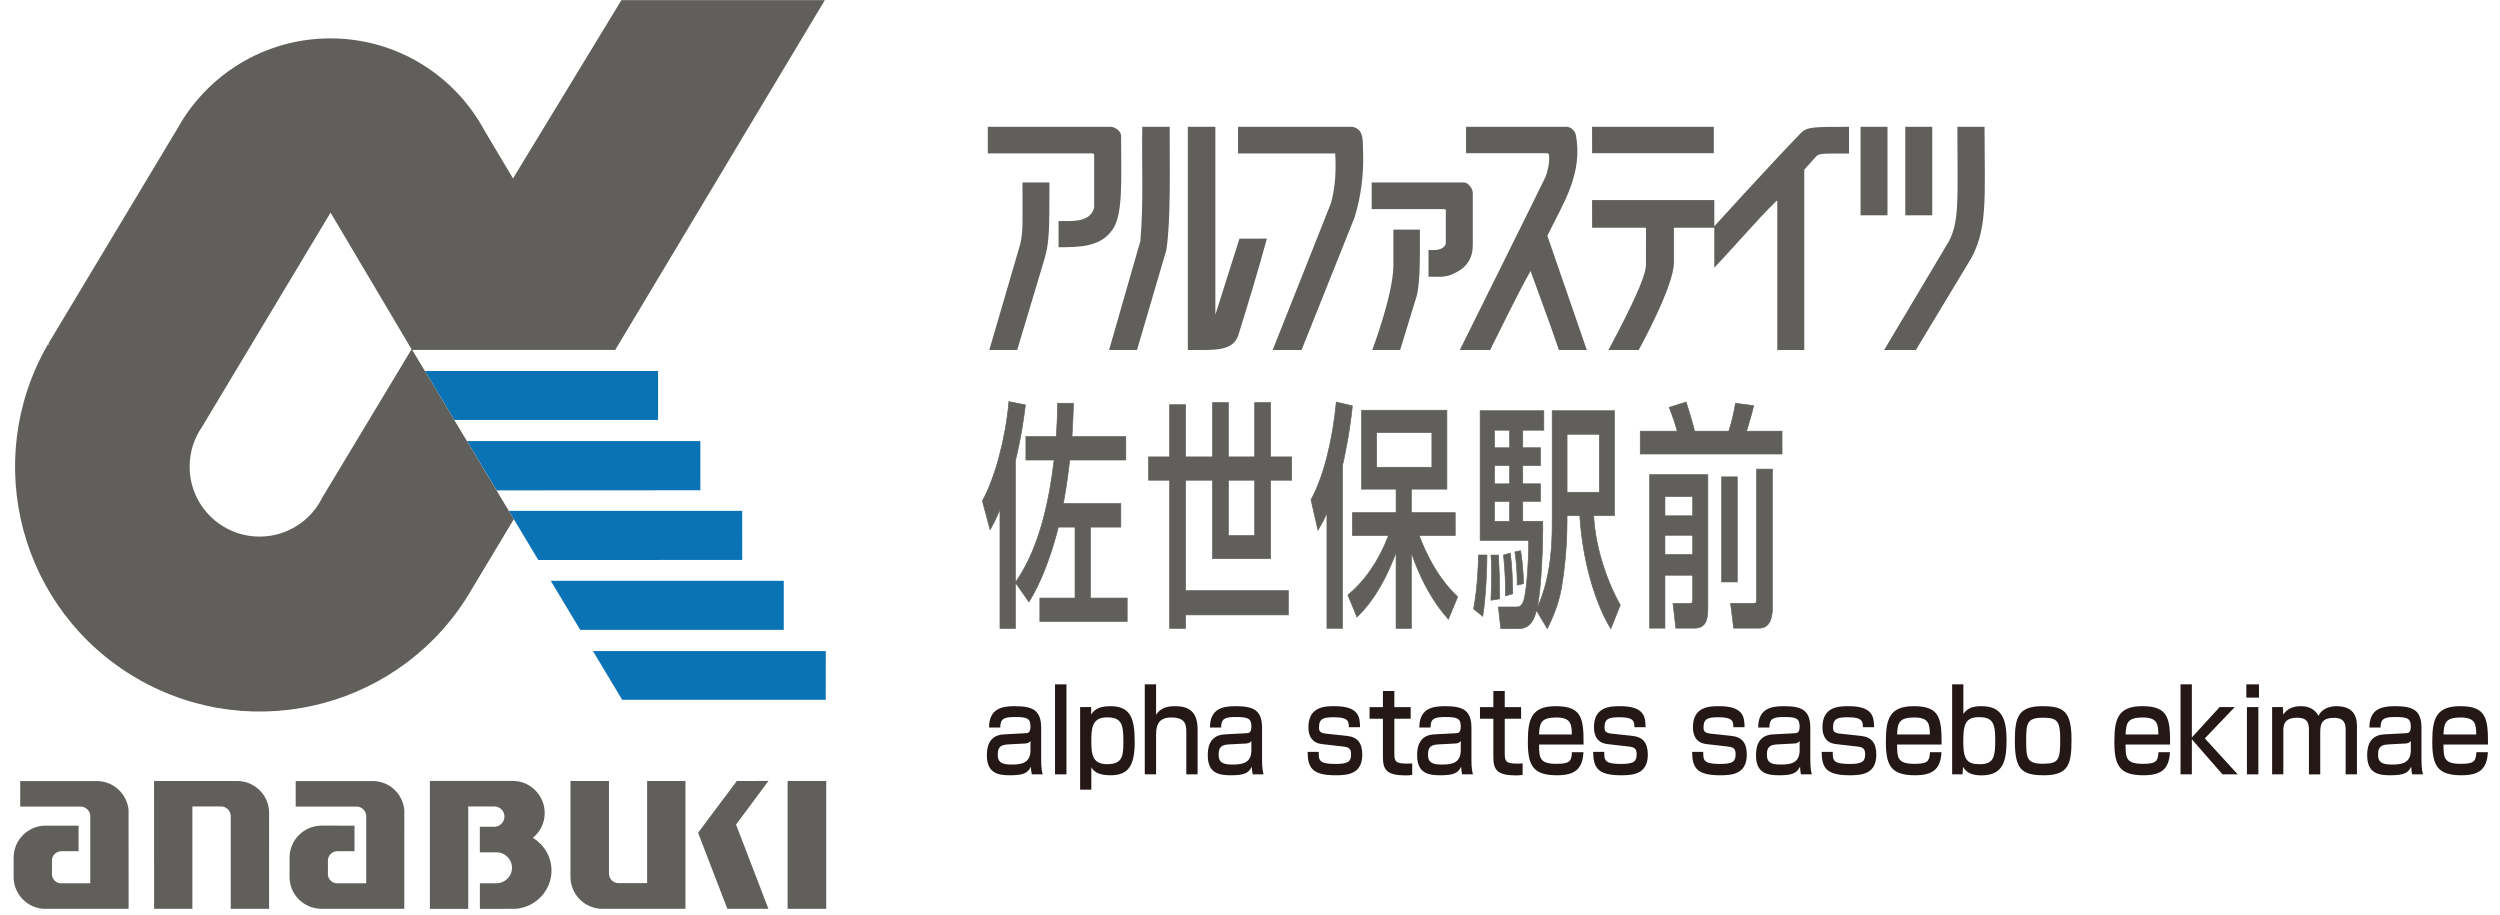 <?xml version="1.0" encoding="UTF-8"?>
<svg id="_レイヤー_2" data-name="レイヤー 2" xmlns="http://www.w3.org/2000/svg" xmlns:xlink="http://www.w3.org/1999/xlink" viewBox="0 0 164 60">
  <defs>
    <style>
      .cls-1 {
        fill: none;
      }

      .cls-2 {
        clip-path: url(#clippath);
      }

      .cls-3 {
        fill: #231815;
      }

      .cls-4 {
        fill: #0a73b5;
      }

      .cls-5, .cls-6 {
        fill: #605f5b;
      }

      .cls-6 {
        stroke: #605f5b;
        stroke-width: .042px;
      }
    </style>
    <clipPath id="clippath">
      <rect class="cls-1" width="164" height="60"/>
    </clipPath>
  </defs>
  <g id="_レイヤー_1-2" data-name="レイヤー 1">
    <g class="cls-2">
      <g>
        <g>
          <g>
            <path class="cls-5" d="m26.525,53.161c-.087-1.077-.975-1.925-2.076-1.925-.007,0-5.051.002-5.051.002v1.675h4.054c.296.031.54.271.572.568v4.461h-1.99c-.267-.042-.48-.253-.522-.521v-1.045c.046-.303.305-.536.621-.536h-.002,1.125v-1.678l-2.157-.002c-1.157,0-2.104.943-2.104,2.1v1.267c0,1.158.942,2.09,2.1,2.09h5.427l.002-6.457Z"/>
            <path class="cls-5" d="m8.436,53.161c-.087-1.077-.989-1.925-2.09-1.925-.006,0-5.02.002-5.02.002v1.675h4.021c.299.031.542.271.575.568v4.461h-1.991c-.267-.042-.48-.253-.522-.521v-1.045c.044-.303.305-.536.621-.536h-.003,1.128v-1.678h-2.158v-.002c-1.158,0-2.104.943-2.104,2.1v1.267c0,1.158.941,2.097,2.099,2.097v-.007h5.445l-.002-6.457Z"/>
            <path class="cls-5" d="m17.652,53.235c-.049-1.114-.972-2.003-2.097-2.003h-5.449l.002,8.386h2.512v-6.715h1.887c.342,0,.62.285.63.623v6.092h2.514l.002-6.383Z"/>
            <rect class="cls-5" x="51.667" y="51.232" width="2.534" height="8.386"/>
            <path class="cls-5" d="m42.452,57.931l-1.875.002c-.345,0-.625-.272-.628-.618v-6.082h-2.526v6.29c0,1.158.939,2.095,2.098,2.095h5.445v-8.385h-2.514v6.699Z"/>
            <path class="cls-5" d="m34.955,54.963c.475-.384.779-.973.779-1.632,0-1.145-.939-2.099-2.067-2.099v-.003h-5.46v.007h-.008v8.384h2.516v-6.714h1.776c.336.032.6.315.6.659,0,.36-.286.66-.644.669h-.97v1.678h1.097v.002c.558,0,1.012.453,1.012,1.013s-.454,1.014-1.012,1.014l.037.003h-1.131v1.677l2.333-.002c1.322-.097,2.365-1.185,2.365-2.511,0-.909-.49-1.702-1.223-2.144"/>
            <polygon class="cls-5" points="48.337 51.232 45.794 54.626 45.794 54.627 47.714 59.618 50.408 59.618 48.284 54.093 50.409 51.231 48.337 51.232"/>
            <polygon class="cls-4" points="29.798 27.546 43.169 27.546 43.169 24.337 27.872 24.337 29.798 27.546"/>
            <polygon class="cls-4" points="32.582 32.17 45.944 32.162 45.942 28.935 30.63 28.935 32.582 32.17"/>
            <polygon class="cls-4" points="35.313 36.738 48.69 36.731 48.688 33.511 33.378 33.511 35.313 36.738"/>
            <polygon class="cls-4" points="38.063 41.32 51.415 41.32 51.415 38.1 36.129 38.1 38.063 41.32"/>
            <polygon class="cls-4" points="40.815 45.907 54.169 45.909 54.171 42.71 38.896 42.708 40.815 45.907"/>
            <path class="cls-5" d="m54.111.007h-13.346l-7.111,11.697-1.865-3.126c-1.932-3.605-5.737-6.06-10.114-6.06-4.321,0-8.083,2.389-10.037,5.919L3.179,22.53l.07.058-.107.005c-4.435,7.679-1.804,17.499,5.877,21.932,7.679,4.434,17.497,1.801,21.932-5.877l2.756-4.588-6.665-11.106h13.317L54.111.007ZM21.143,32.639c-.747,1.518-2.31,2.561-4.115,2.561-2.534,0-4.588-2.054-4.588-4.587,0-.964.297-1.859.806-2.597l8.439-14.067,5.314,8.963-5.857,9.726Z"/>
          </g>
          <g>
            <path class="cls-5" d="m72.85,8.319c.306,0,.694.298.694.595,0,2.84.162,5.314-.634,6.242-.776,1.062-2.191,1.062-3.468,1.062v-1.718c.844,0,2.076.117,2.335-.875v-3.466s.003-.094-.128-.094h-6.849v-1.746h8.049Z"/>
            <path class="cls-5" d="m66.916,16.06c.215-.821.158-1.638.158-4.09h1.769c0,3.204-.01,3.903-.318,4.996l-1.798,5.994h-1.829l2.017-6.9Z"/>
            <path class="cls-5" d="m74.807,15.81c.221-2.433.079-4.993.126-7.491h1.798c0,2.993.076,6.12-.219,8.086l-1.926,6.555h-1.83l2.052-7.149Z"/>
            <path class="cls-5" d="m77.922,8.319h1.806v12.329l1.58-4.992,1.8-.002c-.598,2.184-1.232,4.276-1.895,6.4-.403,1.008-1.56.905-3.292.905v-14.641Z"/>
            <path class="cls-5" d="m88.727,8.319c.835.172.639,1.11.693,1.655.049,1.45-.141,2.964-.567,4.307l-3.471,8.679h-1.895l3.817-9.614c.299-1.047.349-2.171.285-3.279h-6.376v-1.747h7.513Z"/>
            <path class="cls-5" d="m91.406,17.493v-2.43h1.736c0,1.536.046,3.453-.221,4.398l-1.072,3.499h-1.829s1.339-3.533,1.385-5.467"/>
            <path class="cls-5" d="m96.045,11.97c.256,0,.57.406.57.659v3.441c0,.879-.388,1.504-1.294,1.895-.459.249-1.06.186-1.61.186v-1.746c.428,0,.947.045,1.134-.407v-2.215s.005-.062-.126-.062h-4.735v-1.751h6.059Z"/>
            <path class="cls-5" d="m101.389,11.597c.079-.168.301-.933.223-1.438,0,0-.013-.107-.136-.107h-5.303v-1.733h6.596c.271,0,.532.246.6.498.507,2.606-.868,4.589-1.861,6.651l2.587,7.491h-1.83c-.586-1.733-1.232-3.433-1.862-5.182-.932,1.669-1.783,3.467-2.651,5.182h-1.988s5.347-10.768,5.625-11.362"/>
            <path class="cls-5" d="m104.441,13.126h8.017v1.717s3.773-4.153,5.68-6.118c.411-.406.818-.406,3.158-.406v1.751c-1.817,0-1.963,0-2.148.184l-.789.875v11.83h-1.769v-9.77l-.031-.032c-1.374,1.343-2.727,2.966-4.102,4.403v-2.622h-2.65v2.305c0,1.542-2.307,5.717-2.307,5.717h-1.986c.673-1.265,2.46-4.613,2.46-5.557,0-1.365.002-1.832.002-2.465h-3.534l-.002-1.811Z"/>
            <path class="cls-5" d="m104.441,8.319h7.985v1.732h-7.984s-.002-1.732-.002-1.732"/>
            <rect class="cls-5" x="122.053" y="8.319" width="1.767" height="5.805"/>
            <path class="cls-5" d="m127.859,15.81c.699-1.373.545-2.787.545-7.491h1.783c0,4.691.259,6.894-1.098,8.991l-3.408,5.649h-2.081l4.259-7.149Z"/>
            <rect class="cls-5" x="124.987" y="8.319" width="1.767" height="5.805"/>
          </g>
        </g>
        <g>
          <path class="cls-3" d="m68.301,49.854c0,.577.061.801.102.944h-.715c-.041-.188-.047-.262-.061-.502-.209.419-.485.562-1.376.562-.769,0-1.511-.127-1.511-1.304,0-.3,0-1.319,1.1-1.378l1.403-.075c.182-.007.357-.015.357-.442,0-.532-.223-.622-1.012-.622-.715,0-.971.098-.971.689h-.735c.007-1.184.755-1.401,1.666-1.401,1.208,0,1.753.262,1.753,1.438v2.09Zm-.701-1.251c-.101.165-.317.172-.371.172l-1.14.06c-.627.03-.634.397-.634.697,0,.562.398.622.951.622.654,0,1.194-.127,1.194-.944v-.607Z"/>
          <path class="cls-3" d="m69.959,44.894v5.904h-.749v-5.904h.749Z"/>
          <path class="cls-3" d="m70.855,46.385h.722l.007.487c.162-.24.384-.547,1.268-.547,1.369,0,1.585.899,1.585,2.367,0,1.596-.465,2.166-1.585,2.166-.856,0-1.099-.277-1.261-.517v1.461h-.735v-5.417Zm2.839,2.195c0-1.094-.142-1.521-1.072-1.521-1.019,0-1.032.757-1.032,1.633,0,.869.128,1.438,1.039,1.438,1.052,0,1.065-.592,1.065-1.551Z"/>
          <path class="cls-3" d="m75.839,44.894v2c.33-.54.91-.569,1.254-.569.795,0,1.47.277,1.47,1.521v2.952h-.742v-2.839c0-.405-.067-.892-.964-.892-.789,0-1.018.397-1.018,1.131v2.6h-.742v-5.904h.742Z"/>
          <path class="cls-3" d="m82.791,49.854c0,.577.061.801.102.944h-.715c-.041-.188-.047-.262-.061-.502-.209.419-.485.562-1.376.562-.769,0-1.511-.127-1.511-1.304,0-.3,0-1.319,1.1-1.378l1.403-.075c.182-.007.357-.015.357-.442,0-.532-.223-.622-1.012-.622-.715,0-.971.098-.971.689h-.735c.007-1.184.755-1.401,1.666-1.401,1.208,0,1.753.262,1.753,1.438v2.09Zm-.701-1.251c-.101.165-.317.172-.371.172l-1.14.06c-.627.03-.634.397-.634.697,0,.562.398.622.951.622.654,0,1.194-.127,1.194-.944v-.607Z"/>
          <path class="cls-3" d="m88.482,47.704c0-.337.006-.652-.944-.652-.681,0-1.012.06-1.012.659,0,.232.041.375.486.42l1.375.149c.668.075.978.465.978,1.229,0,1.304-1.025,1.349-1.753,1.349-1.544,0-1.821-.502-1.834-1.536h.729c0,.547,0,.794,1.119.794.877,0,1.005-.21,1.005-.637,0-.36-.128-.465-.539-.51l-1.376-.157c-.884-.098-.884-.914-.884-1.109,0-1.341,1.059-1.378,1.707-1.378,1.646,0,1.666.749,1.679,1.378h-.735Z"/>
          <path class="cls-3" d="m90.72,45.329h.749v1.057h1.072v.764h-1.072v2.292c0,.517.087.652.856.652.142,0,.189-.008.317-.015v.757c-.202.03-.357.03-.438.03-1.18,0-1.484-.33-1.484-1.176v-2.54h-.876v-.764h.876v-1.057Z"/>
          <path class="cls-3" d="m96.526,49.854c0,.577.061.801.102.944h-.715c-.041-.188-.047-.262-.061-.502-.209.419-.485.562-1.376.562-.769,0-1.511-.127-1.511-1.304,0-.3,0-1.319,1.1-1.378l1.403-.075c.182-.007.357-.015.357-.442,0-.532-.223-.622-1.012-.622-.715,0-.971.098-.971.689h-.735c.007-1.184.755-1.401,1.666-1.401,1.208,0,1.753.262,1.753,1.438v2.09Zm-.701-1.251c-.101.165-.317.172-.371.172l-1.14.06c-.627.03-.634.397-.634.697,0,.562.398.622.951.622.654,0,1.194-.127,1.194-.944v-.607Z"/>
          <path class="cls-3" d="m97.962,45.329h.749v1.057h1.072v.764h-1.072v2.292c0,.517.087.652.856.652.142,0,.189-.008.317-.015v.757c-.202.03-.357.03-.438.03-1.18,0-1.483-.33-1.483-1.176v-2.54h-.877v-.764h.877v-1.057Z"/>
          <path class="cls-3" d="m100.962,48.842c.007.847.014,1.266,1.126,1.266.89,0,.998-.165,1.032-.764h.755c-.061,1.079-.526,1.514-1.733,1.514-1.571,0-1.915-.629-1.915-2.188,0-1.476.216-2.345,1.834-2.345,1.72,0,1.828.816,1.821,2.517h-2.92Zm2.152-.659c-.014-.674-.054-1.116-1.025-1.116-1.012,0-1.093.375-1.126,1.116h2.152Z"/>
          <path class="cls-3" d="m107.214,47.704c0-.337.006-.652-.944-.652-.681,0-1.012.06-1.012.659,0,.232.041.375.485.42l1.376.149c.668.075.978.465.978,1.229,0,1.304-1.025,1.349-1.753,1.349-1.544,0-1.821-.502-1.834-1.536h.729c0,.547,0,.794,1.119.794.877,0,1.005-.21,1.005-.637,0-.36-.128-.465-.54-.51l-1.375-.157c-.884-.098-.884-.914-.884-1.109,0-1.341,1.059-1.378,1.707-1.378,1.646,0,1.666.749,1.679,1.378h-.735Z"/>
          <path class="cls-3" d="m113.707,47.704c0-.337.006-.652-.944-.652-.681,0-1.012.06-1.012.659,0,.232.041.375.485.42l1.376.149c.668.075.978.465.978,1.229,0,1.304-1.025,1.349-1.753,1.349-1.544,0-1.821-.502-1.834-1.536h.729c0,.547,0,.794,1.119.794.877,0,1.005-.21,1.005-.637,0-.36-.128-.465-.54-.51l-1.375-.157c-.884-.098-.884-.914-.884-1.109,0-1.341,1.059-1.378,1.707-1.378,1.646,0,1.666.749,1.679,1.378h-.735Z"/>
          <path class="cls-3" d="m118.757,49.854c0,.577.061.801.101.944h-.715c-.04-.188-.047-.262-.061-.502-.209.419-.485.562-1.376.562-.769,0-1.511-.127-1.511-1.304,0-.3,0-1.319,1.1-1.378l1.403-.075c.182-.007.357-.015.357-.442,0-.532-.223-.622-1.012-.622-.715,0-.971.098-.971.689h-.735c.007-1.184.755-1.401,1.666-1.401,1.207,0,1.753.262,1.753,1.438v2.09Zm-.701-1.251c-.101.165-.317.172-.371.172l-1.14.06c-.627.03-.634.397-.634.697,0,.562.398.622.951.622.654,0,1.194-.127,1.194-.944v-.607Z"/>
          <path class="cls-3" d="m122.203,47.704c0-.337.006-.652-.944-.652-.681,0-1.012.06-1.012.659,0,.232.041.375.485.42l1.376.149c.668.075.978.465.978,1.229,0,1.304-1.025,1.349-1.753,1.349-1.544,0-1.821-.502-1.834-1.536h.729c0,.547,0,.794,1.119.794.877,0,1.005-.21,1.005-.637,0-.36-.128-.465-.54-.51l-1.375-.157c-.884-.098-.884-.914-.884-1.109,0-1.341,1.059-1.378,1.707-1.378,1.646,0,1.666.749,1.679,1.378h-.735Z"/>
          <path class="cls-3" d="m124.448,48.842c.007.847.014,1.266,1.126,1.266.89,0,.998-.165,1.032-.764h.755c-.061,1.079-.526,1.514-1.733,1.514-1.571,0-1.915-.629-1.915-2.188,0-1.476.216-2.345,1.834-2.345,1.72,0,1.828.816,1.821,2.517h-2.92Zm2.152-.659c-.014-.674-.054-1.116-1.025-1.116-1.012,0-1.093.375-1.126,1.116h2.152Z"/>
          <path class="cls-3" d="m128.797,44.894v1.94c.296-.427.688-.509,1.18-.509,1.295,0,1.652.742,1.652,2.232,0,1.364-.216,2.308-1.652,2.308-.735,0-1.012-.255-1.201-.554l-.034.487h-.681v-5.904h.735Zm-.007,3.761c0,1.221.283,1.476,1.092,1.476.944,0,1.005-.532,1.005-1.618,0-1.079-.175-1.468-1.065-1.468s-1.032.479-1.032,1.611Z"/>
          <path class="cls-3" d="m133.976,46.325c1.342,0,1.915.277,1.915,2.18,0,1.588-.168,2.353-1.801,2.353-1.477,0-1.915-.39-1.915-2.255,0-1.543.209-2.277,1.801-2.277Zm.061,3.776c1.045,0,1.113-.307,1.113-1.611,0-1.176-.182-1.408-1.113-1.408-1.072,0-1.12.352-1.12,1.521,0,1.162.054,1.499,1.12,1.499Z"/>
          <path class="cls-3" d="m139.437,48.842c.007.847.014,1.266,1.126,1.266.89,0,.998-.165,1.032-.764h.755c-.061,1.079-.526,1.514-1.733,1.514-1.571,0-1.915-.629-1.915-2.188,0-1.476.216-2.345,1.834-2.345,1.72,0,1.828.816,1.821,2.517h-2.92Zm2.152-.659c-.014-.674-.054-1.116-1.025-1.116-1.012,0-1.093.375-1.126,1.116h2.152Z"/>
          <path class="cls-3" d="m145.607,46.385h.991l-1.962,2.053,2.158,2.36h-.998l-2.01-2.3v2.3h-.742v-5.904h.742v3.484l1.821-1.993Z"/>
          <path class="cls-3" d="m148.189,44.894v.869h-.83v-.869h.83Zm-.041,1.491v4.413h-.749v-4.413h.749Z"/>
          <path class="cls-3" d="m149.76,46.385l.02.487c.236-.322.56-.547,1.16-.547.243,0,.83.03,1.153.637.263-.569.911-.637,1.174-.637,1.268,0,1.349.861,1.349,1.341v3.132h-.742v-2.929c0-.285-.021-.779-.755-.779-.607,0-.911.202-.911.884v2.825h-.742v-2.862c0-.397-.014-.854-.762-.854-.917,0-.917.554-.917.876v2.839h-.735v-4.413h.708Z"/>
          <path class="cls-3" d="m158.85,49.854c0,.577.061.801.101.944h-.715c-.04-.188-.047-.262-.061-.502-.209.419-.485.562-1.376.562-.769,0-1.511-.127-1.511-1.304,0-.3,0-1.319,1.1-1.378l1.403-.075c.182-.007.357-.015.357-.442,0-.532-.223-.622-1.012-.622-.715,0-.971.098-.971.689h-.735c.007-1.184.755-1.401,1.666-1.401,1.207,0,1.753.262,1.753,1.438v2.09Zm-.701-1.251c-.101.165-.317.172-.371.172l-1.14.06c-.627.03-.634.397-.634.697,0,.562.398.622.951.622.654,0,1.194-.127,1.194-.944v-.607Z"/>
          <path class="cls-3" d="m160.292,48.842c.007.847.014,1.266,1.126,1.266.89,0,.998-.165,1.032-.764h.755c-.061,1.079-.526,1.514-1.733,1.514-1.571,0-1.915-.629-1.915-2.188,0-1.476.216-2.345,1.834-2.345,1.72,0,1.828.816,1.821,2.517h-2.92Zm2.152-.659c-.014-.674-.054-1.116-1.025-1.116-1.012,0-1.093.375-1.126,1.116h2.152Z"/>
        </g>
        <g>
          <path class="cls-6" d="m66.613,38.224v2.998h-1.015v-7.81c-.299.726-.458.994-.647,1.341l-.507-1.894c.836-1.515,1.532-4.118,1.741-6.516l1.084.221c-.09.678-.249,1.988-.657,3.66v7.983c1.631-2.304,2.249-5.601,2.537-8.031h-1.85v-1.546h1.99c.06-.805.08-1.436.089-2.177h1.044c-.02.568-.04,1.278-.099,2.177h3.532v1.546h-3.681c-.07.631-.189,1.609-.418,2.856h3.771v1.546h-1.99v4.654h2.408v1.531h-5.73v-1.531h2.308v-4.654h-1.094c-.746,2.935-1.612,4.386-1.93,4.907l-.885-1.262Z"/>
          <path class="cls-6" d="m83.351,26.406v3.566h1.383v1.53h-1.383v5.144h-3.811v-5.144h-1.761v7.242h6.735v1.593h-6.735v.884h-1.055v-9.719h-1.383v-1.53h1.383v-3.424h1.055v3.424h1.761v-3.566h1.045v3.566h1.721v-3.566h1.044Zm-2.766,8.725h1.721v-3.629h-1.721v3.629Z"/>
          <path class="cls-6" d="m87.046,33.648c-.199.458-.338.71-.587,1.136l-.458-2.003c.806-1.452,1.413-3.834,1.662-6.406l1.054.252c-.079.71-.219,2.003-.646,3.897v10.697h-1.024v-7.573Zm1.373,5.38c1.104-.899,2.02-2.208,2.667-3.897h-2.368v-1.499h2.865v-1.546h-2.268v-5.175h5.601v5.175h-2.328v1.546h2.875v1.499h-2.368c.945,2.477,2.059,3.566,2.527,4.023l-.607,1.467c-1.552-1.72-2.288-3.944-2.428-4.371v4.97h-1.005v-4.97c-.577,1.515-1.353,3.061-2.566,4.229l-.597-1.452Zm1.89-10.65v2.272h3.622v-2.272h-3.622Z"/>
          <path class="cls-6" d="m97.546,36.409c0,.679-.06,2.698-.279,4.023l-.597-.489c.249-1.356.309-2.792.318-3.534h.558Zm3.243,3.629c-.09.379-.309,1.199-1.144,1.199h-1.194l-.159-1.42h1.164c.199,0,.348,0,.507-.442.149-.442.318-2.225.318-3.929h-3.184v-8.504h4.178v1.278h-1.383v1.152h1.164v1.167h-1.164v1.199h1.164v1.152h-1.164v1.31h1.313c.02,1.483-.09,4.417-.368,5.68.975-2.083.985-4.512.985-5.664v-7.273h4.089v6.879h-1.363c.069,1.625.626,3.866,1.741,5.87l-.617,1.546c-.746-1.167-1.811-3.834-2.04-7.416h-.835v.426c0,2.193-.309,3.96-.358,4.275-.219,1.262-.677,2.178-.935,2.714l-.716-1.199Zm-2.487-3.629c.06,1.263.06,1.42.08,2.872l-.577.095c.03-.6.04-1.23.04-1.83,0-.631-.01-.757-.04-1.136h.498Zm-.259-8.188v1.152h.985v-1.152h-.985Zm0,2.319v1.199h.985v-1.199h-.985Zm0,2.351v1.31h.985v-1.31h-.985Zm1.035,3.392c.1.82.139,1.53.159,2.667l-.478.142c0-.616,0-1.499-.129-2.683l.448-.126Zm.677-.158c.109.694.169,1.404.189,2.162l-.418.095c0-.442,0-1.184-.149-2.178l.378-.079Zm3.044-7.636v3.802h2.119v-3.802h-2.119Z"/>
          <path class="cls-6" d="m107.598,28.284h2.427c-.139-.521-.309-1.01-.527-1.562l1.114-.347c.149.458.428,1.388.557,1.909h2.239c.179-.521.358-1.294.438-1.831l1.194.158c-.129.568-.298,1.121-.467,1.673h2.328v1.499h-9.302v-1.499Zm.617,2.855h3.82v8.615c0,.631,0,1.452-.855,1.452h-1.244l-.189-1.625h1.054c.189,0,.239,0,.239-.315v-1.53h-1.82v3.471h-1.005v-10.066Zm1.005,1.436v1.262h1.82v-1.262h-1.82Zm0,2.54v1.262h1.82v-1.262h-1.82Zm3.721,3.061v-6.895h1.025v6.895h-1.025Zm2.288-7.4h1.045v9.025c0,1.404-.647,1.404-.925,1.404h-1.622l-.199-1.625h1.512c.07,0,.189,0,.189-.173v-8.63Z"/>
        </g>
      </g>
    </g>
  </g>
</svg>